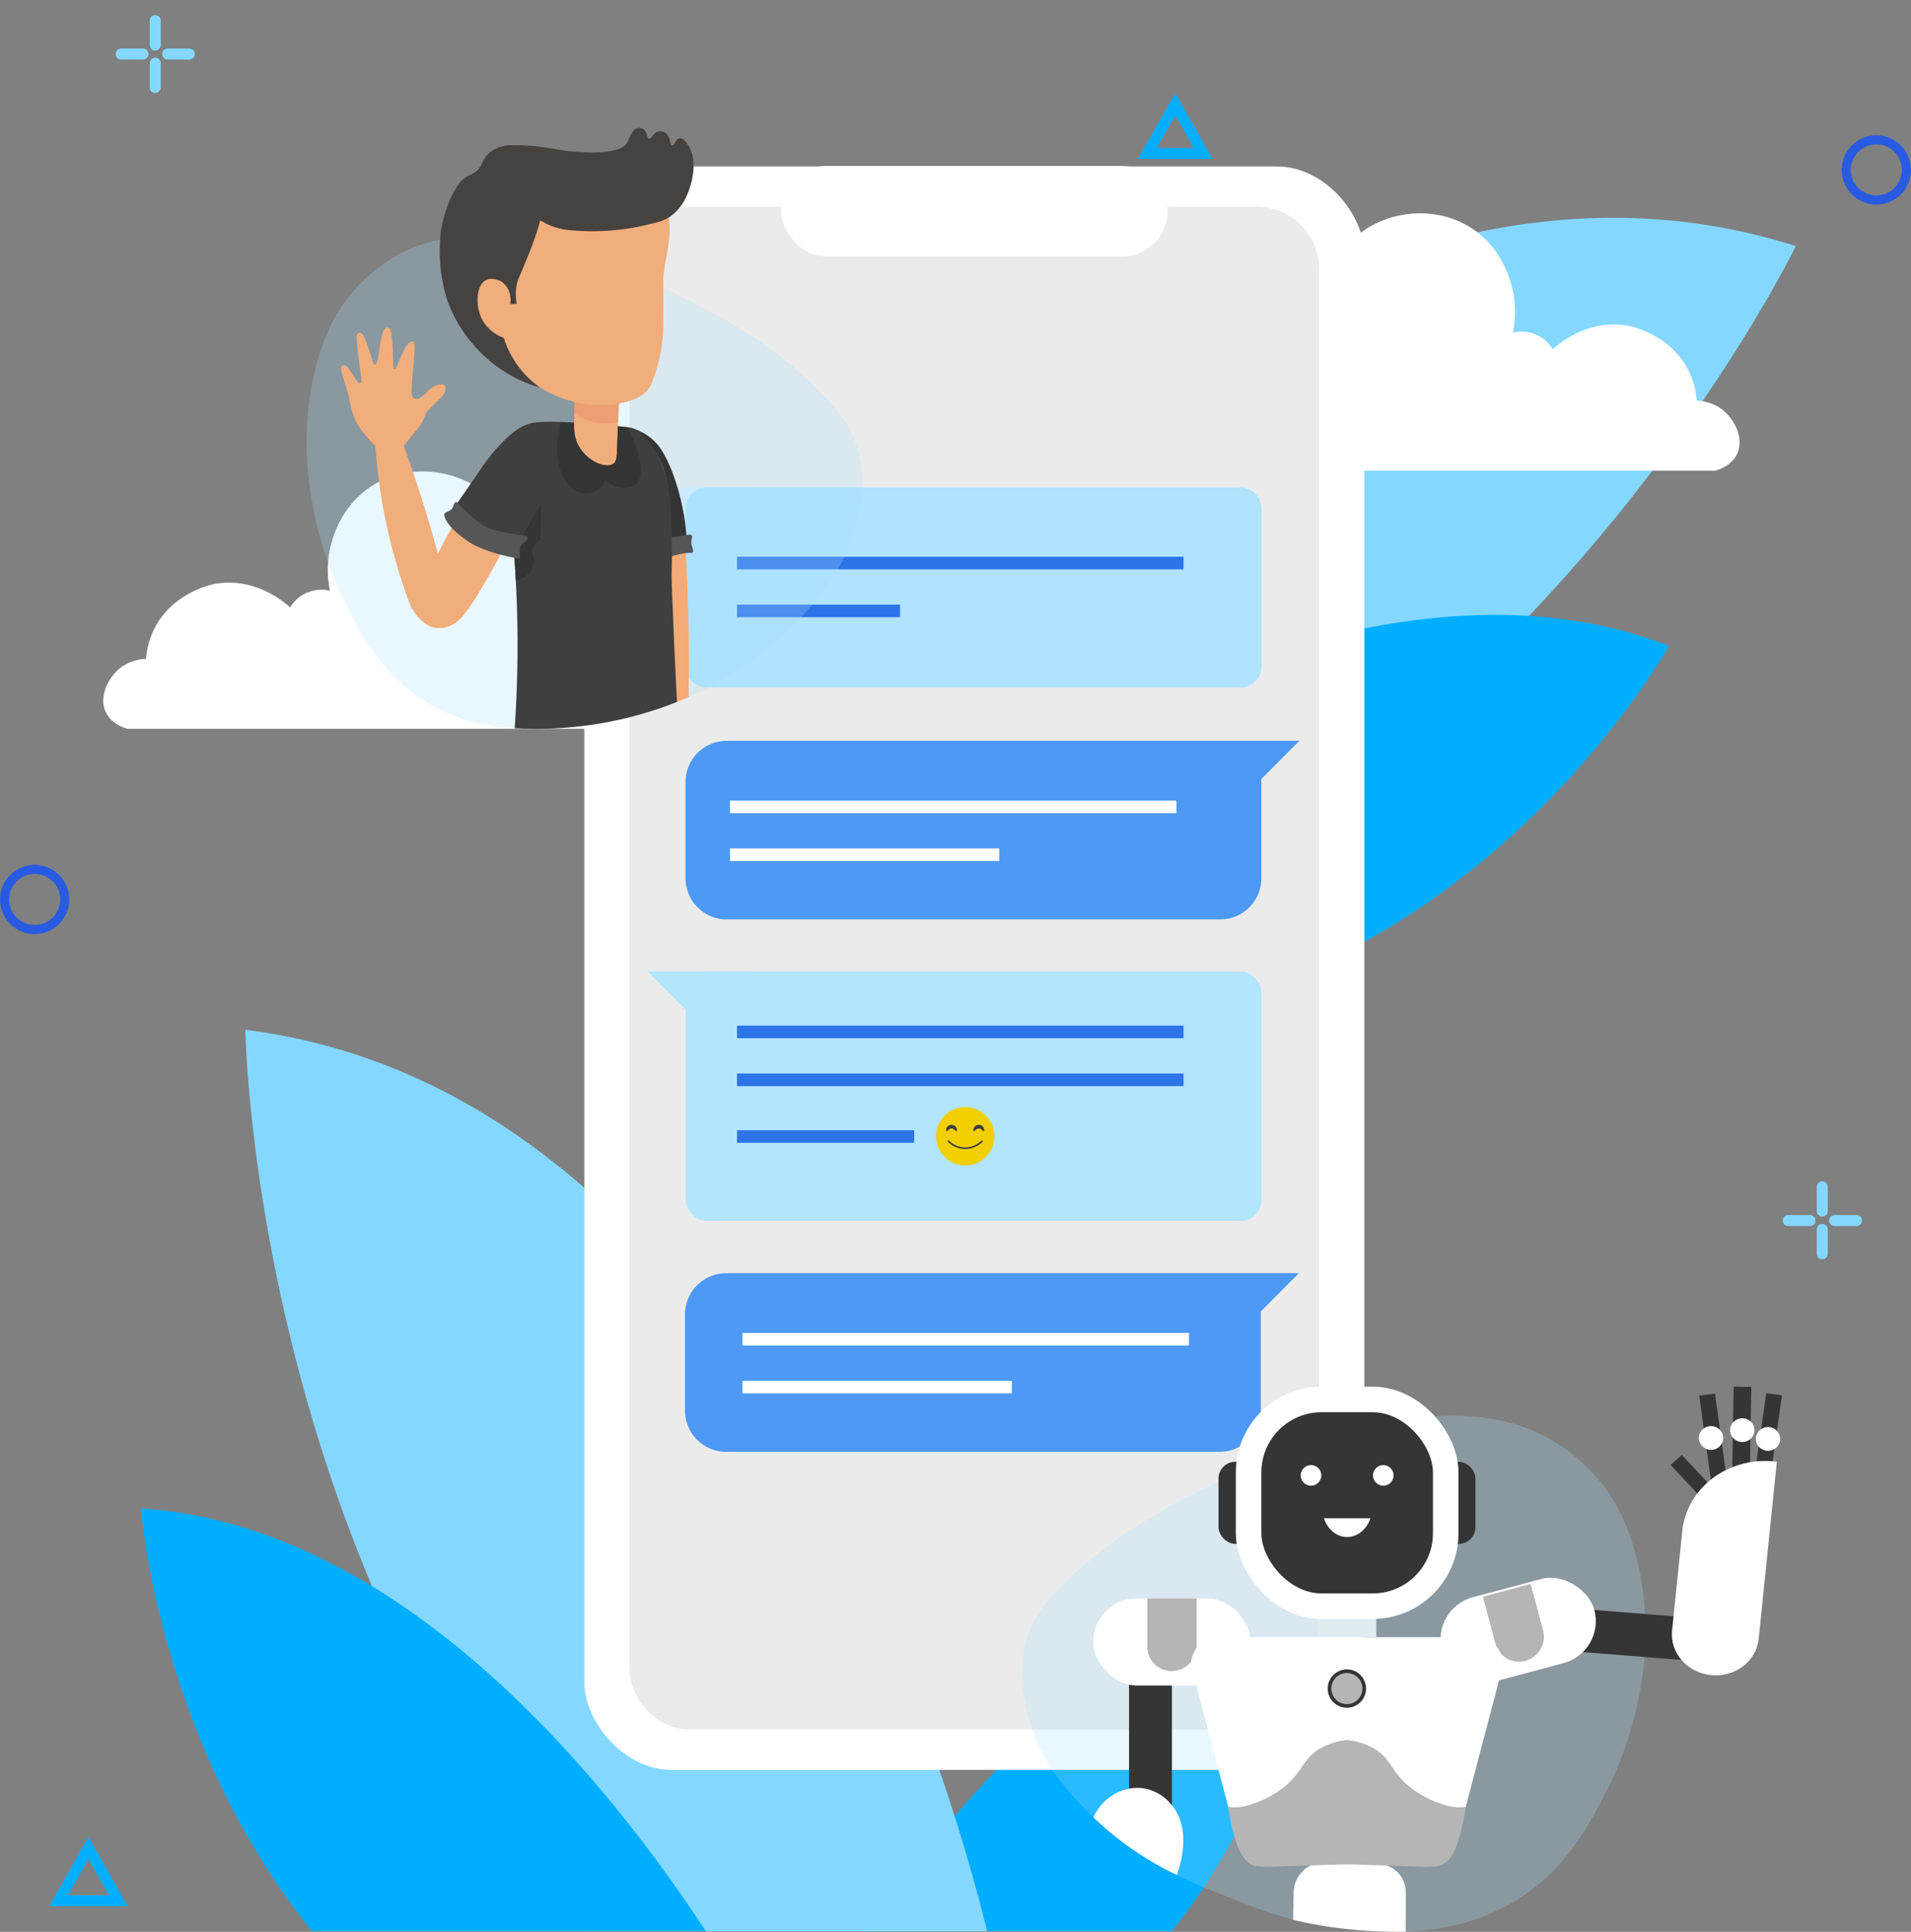 <svg xmlns="http://www.w3.org/2000/svg" width="1048" height="1059.226" viewBox="0 0 1048 1059.226">
  <rect x="0" y="0" width="1048" height="1059.226" fill="#808080" stroke="none"/>
  <g id="Group_1" data-name="Group 1" transform="translate(-2152 -8.83)">
    <path id="Path_120" data-name="Path 120" d="M246.092,416.583c63.713-120.4,165.351-242.783,319.22-262.463,0,0-4.068,285.691-185.758,494.283H264.4a1283.245,1283.245,0,0,1-18.307-231.82Z" transform="translate(2689.578 -234.814) rotate(25)" fill="#84d8ff"/>
    <path id="Path_121" data-name="Path 121" d="M237.33,425.99c52.1-79.526,165.155-222.437,309.837-231.82,0,0-8.858,126.113-93.7,231.82Z" transform="translate(2653.448 -44.232) rotate(25)" fill="#00aeff"/>
    <path id="Path_117" data-name="Path 117" d="M226.792,382.109c66.534-81.691,73.424-180.049,73.424-180.049-112.334,7.349-199.8,119.224-239.366,180.049Z" transform="translate(2567.761 685.636)" fill="#00aeff"/>
    <path id="Path_118" data-name="Path 118" d="M415.537,648.453C394.475,562.759,287.062,189.143,8.72,154.17c0,0,4,285.691,185.758,494.283Z" transform="translate(2277.836 419.292)" fill="#84d8ff"/>
    <path id="Path_119" data-name="Path 119" d="M309.772,425.99C257.673,346.464,144.683,203.553,0,194.17c0,0,8.858,126.113,93.7,231.82Z" transform="translate(2229.339 641.755)" fill="#00aeff"/>
    <g id="Group_706" data-name="Group 706" transform="translate(-615 338)">
      <g id="Layer_2" data-name="Layer 2" transform="translate(3327.71 -212.205)">
        <g id="Layer_1" data-name="Layer 1">
          <path id="Path_618" data-name="Path 618" d="M0,141.091H379.923c2.122-.584,8.643-2.666,11.75-8.694,4.419-8.582-1.025-19.378-7.751-24.689a24.1,24.1,0,0,0-14.108-4.942A44.54,44.54,0,0,0,365.322,86.3c-9.74-19.481-30.687-24.135-32.184-24.433C309.474,57.048,292.3,73.145,290.814,74.56a20.137,20.137,0,0,0-8.459-7.761,20.444,20.444,0,0,0-13.4-1.415,55.95,55.95,0,0,0,.318-21.3C268.309,38.8,264.064,19.8,246.388,8.2,229.42-2.85,207.663-2.174,191.371,6.849s-22.854,24.135-24.689,28.913a58.534,58.534,0,0,0-16.928-4.224c-26.934-2.522-46.989,15.092-51.48,19.04A79.973,79.973,0,0,0,77.82,78.784c-4.962-1.169-26.165-5.588-46.928,6.7C1.025,103.186,0,138.989,0,141.091Z" transform="translate(0 0.005)" fill="#fff"/>
        </g>
      </g>
      <g id="Layer_2-2" data-name="Layer 2" transform="translate(2823.64 -70.663)">
        <g id="Layer_1-2" data-name="Layer 1">
          <path id="Path_618-2" data-name="Path 618" d="M393.271,141.091H13.349c-2.122-.584-8.643-2.666-11.75-8.694-4.419-8.582,1.025-19.378,7.751-24.689a24.1,24.1,0,0,1,14.108-4.942A44.54,44.54,0,0,1,27.949,86.3c9.74-19.481,30.687-24.135,32.184-24.433C83.8,57.048,100.97,73.145,102.457,74.56a20.137,20.137,0,0,1,8.459-7.761,20.444,20.444,0,0,1,13.4-1.415,55.949,55.949,0,0,1-.318-21.3C124.962,38.8,129.207,19.8,146.883,8.2,163.852-2.85,185.609-2.174,201.9,6.849s22.854,24.135,24.689,28.913a58.535,58.535,0,0,1,16.928-4.224c26.934-2.522,46.989,15.092,51.48,19.04a79.973,79.973,0,0,1,20.455,28.206c4.962-1.169,26.165-5.588,46.928,6.7C392.246,103.186,393.271,138.989,393.271,141.091Z" transform="translate(0 0.005)" fill="#fff"/>
        </g>
      </g>
      <g id="Group_704" data-name="Group 704" transform="translate(2830.372 -320.844)">
        <path id="Path_639" data-name="Path 639" d="M8.359,68.854a3.019,3.019,0,0,0,3.018-3.018V52.5a3.019,3.019,0,1,0-6.037,0V65.836a2.983,2.983,0,0,0,3.018,3.018Z" transform="translate(13.402 -49.48)" fill="#84d8ff"/>
        <path id="Path_640" data-name="Path 640" d="M8.358,75.444a3.054,3.054,0,0,0,3.018-3.018V59.159a3.019,3.019,0,1,0-6.037,0V72.531a3.018,3.018,0,0,0,3.018,2.913Z" transform="translate(13.403 -32.764)" fill="#84d8ff"/>
        <path id="Path_641" data-name="Path 641" d="M3.018,60.727h12a3.018,3.018,0,1,0,0-6.037h-12a3.019,3.019,0,0,0,0,6.037Z" transform="translate(0 -36.404)" fill="#84d8ff"/>
        <path id="Path_642" data-name="Path 642" d="M10.278,60.727H22.247a3.018,3.018,0,1,0,0-6.037H10.278a3.019,3.019,0,0,0,0,6.037Z" transform="translate(18.222 -36.404)" fill="#84d8ff"/>
      </g>
      <g id="Group_705" data-name="Group 705" transform="translate(3744.566 318.497)">
        <path id="Path_643" data-name="Path 643" d="M29.679,19.41A3.018,3.018,0,0,0,32.7,16.356V3.018a3.019,3.019,0,0,0-6.037,0V16.356a3.018,3.018,0,0,0,3.018,3.054Z" transform="translate(-7.918)" fill="#84d8ff"/>
        <path id="Path_644" data-name="Path 644" d="M29.678,26.034A3.018,3.018,0,0,0,32.7,23.016V9.678a3.019,3.019,0,0,0-6.037,0V23.016a3.018,3.018,0,0,0,3.018,3.018Z" transform="translate(-7.917 16.716)" fill="#84d8ff"/>
        <path id="Path_645" data-name="Path 645" d="M24.338,11.317h12a3.019,3.019,0,1,0,0-6.037h-12a3.019,3.019,0,0,0,0,6.037Z" transform="translate(-21.32 13.252)" fill="#84d8ff"/>
        <path id="Path_646" data-name="Path 646" d="M31.6,11.317h12a3.019,3.019,0,1,0,0-6.037h-12a3.019,3.019,0,0,0,0,6.037Z" transform="translate(-3.098 13.252)" fill="#84d8ff"/>
      </g>
      <g id="Group_703" data-name="Group 703" transform="translate(3087.464 -238.15)">
        <g id="Layer_2-3" data-name="Layer 2">
          <g id="OBJECTS">
            <rect id="Rectangle_640" data-name="Rectangle 640" width="427.74" height="879.161" rx="48" transform="translate(0 0.257)" fill="#fff"/>
            <path id="Path_661" data-name="Path 661" d="M34.164,0H344.017a34.164,34.164,0,0,1,34.164,34.164V800.9a34.164,34.164,0,0,1-34.164,34.164H34.164A34.164,34.164,0,0,1,0,800.9V34.164A34.164,34.164,0,0,1,34.164,0Z" transform="translate(24.791 22.309)" fill="#ebebeb"/>
            <rect id="Rectangle_642" data-name="Rectangle 642" width="211.889" height="49.559" rx="24.779" transform="translate(107.926)" fill="#fff"/>
          </g>
        </g>
        <g id="Group_702" data-name="Group 702" transform="translate(34.715 176.359)">
          <g id="Group_697" data-name="Group 697" transform="translate(0 265.281)">
            <g id="Group_688" data-name="Group 688">
              <rect id="Rectangle_653" data-name="Rectangle 653" width="315.783" height="136.796" rx="11.61" transform="translate(20.853)" fill="#b2e5fe"/>
              <path id="Path_662" data-name="Path 662" d="M0,143.18H55.368l-24.2,31.172Z" transform="translate(0 -143.18)" fill="#b2e5fe"/>
            </g>
            <g id="Group_696" data-name="Group 696" transform="translate(49.013 29.696)">
              <g id="Group_695" data-name="Group 695" transform="translate(109.122 44.669)">
                <circle id="Ellipse_21" data-name="Ellipse 21" cx="15.994" cy="15.994" r="15.994" transform="translate(0 0)" fill="#f2cf00"/>
                <g id="Group_694" data-name="Group 694" transform="translate(5.543 9.761)">
                  <path id="Path_663" data-name="Path 663" d="M95.639,192.64c0,1.636-1.343-1.019-2.98-1.019s-2.98,2.655-2.98,1.019a2.98,2.98,0,1,1,5.959,0Z" transform="translate(-89.68 -189.66)" fill="#3d3d3d"/>
                  <path id="Path_664" data-name="Path 664" d="M105.319,192.64c0,1.636-1.328-1.019-2.98-1.019s-2.98,2.655-2.98,1.019a2.98,2.98,0,1,1,5.959,0Z" transform="translate(-84.416 -189.66)" fill="#3d3d3d"/>
                  <path id="Path_665" data-name="Path 665" d="M99.85,199.849a13.446,13.446,0,0,1-9.525-3.937.437.437,0,1,1,.618-.618,12.613,12.613,0,0,0,17.816,0,.437.437,0,0,1,.618.617,13.447,13.447,0,0,1-9.525,3.937Z" transform="translate(-89.399 -186.665)" fill="#3d3d3d"/>
                </g>
              </g>
              <g id="Group_693" data-name="Group 693">
                <rect id="Rectangle_654" data-name="Rectangle 654" width="244.869" height="6.899" fill="#2d74e8"/>
                <rect id="Rectangle_655" data-name="Rectangle 655" width="244.869" height="6.899" transform="translate(0 26.255)" fill="#2d74e8"/>
                <rect id="Rectangle_656" data-name="Rectangle 656" width="97.17" height="6.899" transform="translate(0 57.35)" fill="#2d74e8"/>
              </g>
            </g>
          </g>
          <g id="Group_690" data-name="Group 690" transform="translate(20.772 138.808)">
            <path id="Path_666" data-name="Path 666" d="M343.636,78.09H29.563A22.621,22.621,0,0,0,7,100.653v52.822a22.621,22.621,0,0,0,22.563,22.543H300.24a22.6,22.6,0,0,0,22.543-22.543V99.02Z" transform="translate(-7 -78.09)" fill="#4d99f5"/>
            <g id="Group_689" data-name="Group 689" transform="translate(24.354 32.768)">
              <rect id="Rectangle_657" data-name="Rectangle 657" width="244.869" height="6.899" fill="#fff"/>
              <rect id="Rectangle_658" data-name="Rectangle 658" width="147.699" height="6.899" transform="translate(0 26.236)" fill="#fff"/>
            </g>
          </g>
          <g id="Group_701" data-name="Group 701">
            <path id="Path_667" data-name="Path 667" d="M0,0H55.368l-24.2,31.172Z" fill="#d4eeff"/>
            <g id="Group_699" data-name="Group 699" transform="translate(20.853)">
              <path id="Rectangle_659" data-name="Rectangle 659" d="M11.61,0H304.173a11.61,11.61,0,0,1,11.61,11.61V97.978a11.61,11.61,0,0,1-11.61,11.61H11.61A11.61,11.61,0,0,1,0,97.978V11.61A11.61,11.61,0,0,1,11.61,0Z" fill="#afe3fe"/>
              <g id="Group_698" data-name="Group 698" transform="translate(28.16 37.888)">
                <rect id="Rectangle_660" data-name="Rectangle 660" width="244.869" height="6.899" fill="#2d74e8"/>
                <rect id="Rectangle_661" data-name="Rectangle 661" width="89.377" height="6.899" transform="translate(0 26.255)" fill="#2d74e8"/>
              </g>
            </g>
          </g>
          <g id="Group_692" data-name="Group 692" transform="translate(20.48 430.711)">
            <g id="Group_700" data-name="Group 700">
              <path id="Path_668" data-name="Path 668" d="M336.636,228.27H22.563A22.621,22.621,0,0,0,0,250.833v52.822a22.621,22.621,0,0,0,22.563,22.563H293.24a22.621,22.621,0,0,0,22.543-22.563V249.22Z" transform="translate(0 -228.27)" fill="#4d99f5"/>
              <g id="Group_691" data-name="Group 691" transform="translate(31.522 32.768)">
                <rect id="Rectangle_662" data-name="Rectangle 662" width="244.869" height="6.899" fill="#fff"/>
                <rect id="Rectangle_663" data-name="Rectangle 663" width="147.699" height="6.899" transform="translate(0 26.236)" fill="#fff"/>
              </g>
            </g>
          </g>
        </g>
      </g>
      <g id="Layer_2-4" data-name="Layer 2" transform="translate(3327.393 431.105)">
        <g id="Layer_1-3" data-name="Layer 1">
          <path id="Path_647" data-name="Path 647" d="M291.161,35.546a100.67,100.67,0,0,1,27.773,24.59c3.771,4.918,14.867,20.2,20.268,49.188,11.02,59.1-13.826,109.034-18.013,117.173-10.952,21.279-23.813,46.276-53.3,62.924-34.275,19.348-70.369,15.772-90.833,13.743-26.634-2.648-45.507-10.115-63.806-17.349-23.187-9.18-51.1-20.547-76.569-46.284C26.4,229.137,13.344,215.741,5.922,193.949,2.829,184.9-4.171,164.358,3.4,141.9c1.735-5.159,6.789-17.892,32.488-39.661,13.577-11.48,35.362-27.562,78.877-47.174,33.453-15.086,50.176-22.629,74.314-27.351C215.18,22.61,255.829,14.629,291.161,35.546Z" transform="translate(-0.002 -5.864)" fill="#a8e3ff" opacity="0.25"/>
          <path id="Path_648" data-name="Path 648" d="M227.435,383.426a252.063,252.063,0,0,1-30.225-5.092q.143-7.724.287-15.456a16.749,16.749,0,0,1,3.983-10.145c1.984-2.18,4.382-4.993,10.2-4.993h32.01a15.32,15.32,0,0,1,15.32,15.32l-.038,21.716a250.714,250.714,0,0,1-31.537-1.35Z" transform="translate(-48.456 -85.93)" fill="#fffeff"/>
          <path id="Path_649" data-name="Path 649" d="M509.262,84.02l-6.17,5.469-31.462-33.7,6.163-5.476Z" transform="translate(-115.88 -12.852)" fill="#353535"/>
          <path id="Path_650" data-name="Path 650" d="M507.614,52.987l-8.644,1.124L492.46,6.884l8.652-1.124Z" transform="translate(-120.998 -1.906)" fill="#353535"/>
          <ellipse id="Ellipse_14" data-name="Ellipse 14" cx="6.517" cy="6.683" rx="6.517" ry="6.683" transform="translate(371.174 34.582) rotate(-89.083)" fill="#fffeff"/>
          <rect id="Rectangle_643" data-name="Rectangle 643" width="9.685" height="47.642" transform="translate(390.328) rotate(0.917)" fill="#353535"/>
          <ellipse id="Ellipse_15" data-name="Ellipse 15" cx="6.517" cy="6.683" rx="6.517" ry="6.683" transform="translate(388.303 30.291) rotate(-89.083)" fill="#fffeff"/>
          <path id="Path_651" data-name="Path 651" d="M540.937,53.816,532.3,52.639,539.006,5.45l8.644,1.177Z" transform="translate(-130.787 -1.829)" fill="#353535"/>
          <ellipse id="Ellipse_16" data-name="Ellipse 16" cx="6.517" cy="6.683" rx="6.517" ry="6.683" transform="translate(402.403 35.092) rotate(-89.083)" fill="#fff"/>
          <rect id="Rectangle_644" data-name="Rectangle 644" width="99.017" height="23.519" transform="translate(82.301 153.508) rotate(90)" fill="#353535"/>
          <rect id="Rectangle_645" data-name="Rectangle 645" width="99.017" height="23.519" transform="translate(288.011 120.396) rotate(4.57)" fill="#353535"/>
          <rect id="Rectangle_646" data-name="Rectangle 646" width="86.481" height="47.74" rx="23.87" transform="translate(224.241 121.662) rotate(-14.954)" fill="#fff"/>
          <path id="Path_652" data-name="Path 652" d="M0,0H26.247A13.741,13.741,0,0,1,39.988,13.741h0A13.408,13.408,0,0,1,26.581,27.149H0Z" transform="matrix(0.259, 0.966, -0.966, 0.259, 279.035, 108.183)" fill="#b5b5b5"/>
          <rect id="Rectangle_647" data-name="Rectangle 647" width="86.481" height="47.74" rx="23.87" transform="translate(39.064 116.155)" fill="#fff"/>
          <path id="Path_653" data-name="Path 653" d="M0,0H26.137A13.683,13.683,0,0,1,39.82,13.683h0A13.351,13.351,0,0,1,26.468,27.034H0Z" transform="translate(95.818 116.155) rotate(90)" fill="#b5b5b5"/>
          <path id="Path_654" data-name="Path 654" d="M528.43,54.925l1.72.166-9.957,97.184c-1.252,12.227-12.9,21.12-26.016,19.853h0c-13.117-1.26-22.735-12.2-21.482-24.417l5.589-54.528C480.7,69.627,503.145,52.5,528.43,54.925Z" transform="translate(-116.115 -13.929)" fill="#fffeff"/>
          <path id="Path_655" data-name="Path 655" d="M52.05,308.521a27.573,27.573,0,0,1,13.826-13.947,24.673,24.673,0,0,1,15.456-1.629A25.347,25.347,0,0,1,95.09,301.89c11.986,14.332,3.062,37.172,2.648,38.19A174.137,174.137,0,0,1,52.05,308.52Z" transform="translate(-12.79 -72.327)" fill="#fffeff"/>
          <path id="Path_656" data-name="Path 656" d="M282.021,307.536,235.3,307.25q.1-62.245.2-124.46h72.141c7.754,0,14.045,6.9,14.045,15.418Q309.342,245.073,297,291.945a19.25,19.25,0,0,1-5.107,10.794,16.082,16.082,0,0,1-9.874,4.8Z" transform="translate(-57.814 -45.402)" fill="#fff"/>
          <path id="Path_657" data-name="Path 657" d="M162.621,307.536l46.721-.287q-.106-62.245-.2-124.46H137.005c-7.754,0-14.045,6.9-14.045,15.418q12.348,46.865,24.681,93.737a19.2,19.2,0,0,0,5.107,10.794A16.051,16.051,0,0,0,162.621,307.536Z" transform="translate(-30.212 -45.402)" fill="#fff"/>
          <path id="Path_658" data-name="Path 658" d="M150.06,294.174c.151,1.192,2.625,19.725,8.1,27.336a11.7,11.7,0,0,0,5.356,4.669c1.788.679,3.7.754,6.751.867,2.263.091,3.983,0,4.149,0,4.028-.189,19.7-.709,41.585-1.433l-.324-68.083a36.425,36.425,0,0,0-14.875,4.443c-10.869,6.2-9.6,14.06-22.508,23.119a57.862,57.862,0,0,1-15.131,7.543,32.191,32.191,0,0,1-6.487,1.637,25.864,25.864,0,0,1-6.615-.1Z" transform="translate(-36.871 -63.765)" fill="#b5b5b5"/>
          <path id="Path_659" data-name="Path 659" d="M301.241,294.174c-.151,1.192-2.625,19.725-8.1,27.336a11.687,11.687,0,0,1-5.363,4.669c-1.78.679-3.7.754-6.743.867-2.263.091-3.983,0-4.149,0-4.028-.189-19.7-.709-41.585-1.433l.324-68.083a36.425,36.425,0,0,1,14.875,4.443c10.862,6.2,9.6,14.06,22.508,23.119a57.6,57.6,0,0,0,15.131,7.543,32.109,32.109,0,0,0,6.479,1.637,25.925,25.925,0,0,0,6.623-.1Z" transform="translate(-57.814 -63.765)" fill="#b5b5b5"/>
          <circle id="Ellipse_17" data-name="Ellipse 17" cx="9.519" cy="9.519" r="9.519" transform="translate(168.857 156.05)" fill="#b5b5b5"/>
          <circle id="Ellipse_18" data-name="Ellipse 18" cx="9.519" cy="9.519" r="9.519" transform="translate(168.721 156.05)" fill="none" stroke="#353535" stroke-miterlimit="10" stroke-width="2"/>
          <rect id="Rectangle_648" data-name="Rectangle 648" width="32.171" height="12.974" transform="translate(162.219 124.399)" fill="#e0edf0"/>
          <rect id="Rectangle_649" data-name="Rectangle 649" width="18.299" height="44.987" rx="9.149" transform="translate(230.46 41.238)" fill="#353535"/>
          <rect id="Rectangle_650" data-name="Rectangle 650" width="18.299" height="44.987" rx="9.149" transform="translate(107.856 41.238)" fill="#353535"/>
          <rect id="Rectangle_651" data-name="Rectangle 651" width="111.335" height="113.349" rx="54.34" transform="translate(122.724 7.053)" fill="#353535"/>
          <circle id="Ellipse_19" data-name="Ellipse 19" cx="5.65" cy="5.65" r="5.65" transform="translate(152.918 43.04)" fill="#fffeff"/>
          <circle id="Ellipse_20" data-name="Ellipse 20" cx="5.65" cy="5.65" r="5.65" transform="translate(192.564 43.04)" fill="#fffeff"/>
          <path id="Path_660" data-name="Path 660" d="M232.2,106.641c-5.6-.068-10.621-4.179-12.589-10.311h25.48C243.076,102.568,237.9,106.7,232.2,106.641Z" transform="translate(-53.959 -24.159)" fill="#fffeff"/>
          <rect id="Rectangle_652" data-name="Rectangle 652" width="108.106" height="113.349" rx="40" transform="translate(124.338 7.053)" fill="none" stroke="#fff" stroke-miterlimit="10" stroke-width="14"/>
        </g>
      </g>
      <g id="Layer_2-5" data-name="Layer 2" transform="translate(2935.166 -258.997)">
        <g id="Layer_1-4" data-name="Layer 1">
          <path id="Path_620" data-name="Path 620" d="M45.27,104.886A92.538,92.538,0,0,0,20.531,128.4c-3.383,4.7-13.241,19.3-18.076,47.01C-7.358,231.9,14.779,279.633,18.5,287.41c9.774,20.342,21.233,44.235,47.5,60.175,28.735,17.431,59.574,14.771,80.911,13.131a191.279,191.279,0,0,0,57.98-14.2c38.838-16.14,61.369-40.291,67.063-46.63,10.329-11.511,21.117-23.777,27.411-43.557,2.776-8.709,9.393-29.516,1.511-51.892-1.427-4.061-6.036-15.63-28.206-35.759-12.085-10.975-31.5-26.346-70.259-45.094-29.8-14.409-44.7-21.614-66.2-26.146C112.965,92.517,76.761,84.892,45.27,104.886Z" transform="translate(0.03 -32.54)" fill="#a8e3ff" opacity="0.25"/>
          <path id="Path_621" data-name="Path 621" d="M274.65,254.47a48.953,48.953,0,0,1,7.876,6.353,40.439,40.439,0,0,1,12.266,23.067,130.034,130.034,0,0,1,1.685,31.13l9.148-.762c-.187-2.64-.478-5.668-.936-9.006,0,0-3.008-22.111-12.034-37.3a28.517,28.517,0,0,0-5.036-6.417,29.91,29.91,0,0,0-8.186-5.378,30.85,30.85,0,0,0-4.783-1.687Z" transform="translate(-97.32 -90.189)" fill="#353535"/>
          <path id="Path_622" data-name="Path 622" d="M317.692,358.4q1.162,20.278,1.575,41.963.368,19.929,0,38.69l-3.4,1.433-3.138,1.291q-1.369-20.956-2.092-43.189-.646-20.3-.646-39.594Z" transform="translate(-109.845 -127.023)" fill="#f4ab76"/>
          <path id="Path_623" data-name="Path 623" d="M300.48,348.031c9.109-1.627,15.8-2.731,16.307-2.673a1.531,1.531,0,0,1,.646.232,1.421,1.421,0,0,1,.374.407c.42.646-.613,2.686-.323,4.519.168,1.059.71,2.085.91,3.505a1.291,1.291,0,0,1-.2,1.033,1.169,1.169,0,0,1-.587.323,1.413,1.413,0,0,1-.594,0,25.383,25.383,0,0,0-6.733.93,68.838,68.838,0,0,0-8.857,2.789Q300.945,353.558,300.48,348.031Z" transform="translate(-106.474 -122.4)" fill="#565656"/>
          <path id="Path_624" data-name="Path 624" d="M124.51,297.14q4.59-6.456,9.19-13.14,3.228-4.655,6.353-9.29s2.537-3.751,6.314-8.393h0s7.4-9.038,14.4-13.293c.923-.562,1.853-1.033,1.853-1.033s.7-.355,1.407-.646a23.72,23.72,0,0,1,5.662-1.472c13.661-1.685,50.491,2.653,50.491,2.653a11.828,11.828,0,0,1,3.6.975,12.667,12.667,0,0,1,3.719,2.621,54.8,54.8,0,0,1,6.959,8.218,52.69,52.69,0,0,1,5.068,10.007c1.491,3.777,4.093,11.478,4.764,36.288.129,4.713.219,11.291.039,19.213-.174,8.037.284,14.965.768,27.347.452,11.491,1.123,27,2.118,45.92A209.248,209.248,0,0,1,158.2,417.528c.729-10.626,1.233-21.666,1.446-33.093.42-22.492-.323-43.629-1.827-63.235Z" transform="translate(-44.107 -88.423)" fill="#3f3f3f"/>
          <path id="Path_625" data-name="Path 625" d="M118.651,290.553c-3.131,5.655-9.522,17.121-14.752,25.856-.187.31-1.291,2.169-2.963,4.519-4.112,5.888-6.488,9.29-10.562,11.4A14.81,14.81,0,0,1,81.1,334.2c-7.14-1.117-11.549-8.328-12.731-10.258-.536-.891-.93-1.653-1.181-2.176a305.1,305.1,0,0,1-19.148-87.3,61.253,61.253,0,0,1-6.217-6.908,36.817,36.817,0,0,1-4.881-7.6,41.536,41.536,0,0,1-2.582-7.889c-.646-2.582-.516-2.892-.988-4.939-1.375-6.049-4.764-14.041-4.035-15.862a1.5,1.5,0,0,1,1.956-1.007c2.156.51,5.991,8.573,7.747,9.593a1.072,1.072,0,0,0,.9.174c.349-.174.407-.723.426-.91.207-1.937-3.46-23.17-2.408-25.636a1.866,1.866,0,0,1,.872-.988,1.937,1.937,0,0,1,1.42.123c2.582,1.156,5.972,15.636,6.863,16.785a.93.93,0,0,0,.6.4.994.994,0,0,0,.736-.342c1.136-1.1,2.544-17.489,4.739-19.367a1.737,1.737,0,0,1,2.711.174c2.027,2.2,1.6,20.471,2.26,21.763.045.1.187.368.407.387s.587-.426.691-.587c.923-1.5,4.364-11.743,7.45-14.067.271-.2,1.059-.794,1.73-.549s.859,1.052.936,1.343c.936,3.37-2.427,25.055-1.2,28.406a2.828,2.828,0,0,0,1.046,1.407,3.154,3.154,0,0,0,.439.181,3.816,3.816,0,0,0,1.937-.039c.988-.271,3.363-2.034,6.01-4.99a12.266,12.266,0,0,1,5.72-2.763c1.414-.245,2.059-.045,2.466.3a2.948,2.948,0,0,1,.691,2.466c-.168,2.15-1.711,3.66-2.64,4.564-4.519,4.442-6.766,6.656-7.5,7.747-1.859,2.744-1.181,3.383-3.673,7.134a53.286,53.286,0,0,1-3.4,4.364c-1.291,1.62-3.273,4.022-5.662,7.011q4.726,13.015,9.251,27.114,5.255,16.456,9.425,31.931L90.676,277.6Z" transform="translate(-10.339 -60.08)" fill="#f0ae7c"/>
          <path id="Path_626" data-name="Path 626" d="M187.268,341.791a7.85,7.85,0,0,0-1.149,4.435,10.33,10.33,0,0,1,.742,6.146,10.807,10.807,0,0,1-4.519,6.553,12.15,12.15,0,0,1-5.223,2.124l-.949-16.527,14.907-25.752q-.291,10.052-.594,20.1A7.9,7.9,0,0,0,187.268,341.791Z" transform="translate(-62.417 -112.978)" fill="#353535"/>
          <path id="Path_627" data-name="Path 627" d="M124.2,318.276c.646.755,9.568,9.9,15.139,12.841,6.514,3.447,20.233,4.661,22.227,5.165a1.414,1.414,0,0,1,.826.5,1.453,1.453,0,0,1,.22.852c-.045,1.388-3.447,2.511-4.106,4.887-.374,1.349,0,3.544-.187,5.165a1.117,1.117,0,0,1-.368.775,1.22,1.22,0,0,1-.962.148c-17.25-3.1-25.352-8.251-25.352-8.251-14.2-9.038-14.79-15.126-14.764-15.546a2,2,0,0,1,.362-1.039,1.827,1.827,0,0,1,.9-.587,8.121,8.121,0,0,0,2.776-1.556c1.014-1.039.936-2.666,1.853-3.589a.917.917,0,0,1,.575-.3,1.214,1.214,0,0,1,.865.536Z" transform="translate(-41.399 -112.613)" fill="#565656"/>
          <path id="Path_628" data-name="Path 628" d="M227.368,226l-.291,17.689a6.232,6.232,0,0,1-.039.775,19.458,19.458,0,0,0,2.221,9.29,22.3,22.3,0,0,0,10.213,9.845c5.378,2.524,8.612,1.227,8.9,1.033a4.81,4.81,0,0,0,1.091-.994h0a5,5,0,0,0,.91-1.937,6.456,6.456,0,0,0,.161-1.382c0-1.343.465-13.183,1.149-29.9Z" transform="translate(-80.445 -80.098)" fill="#f0ae7c"/>
          <path id="Path_629" data-name="Path 629" d="M227.34,236.131a35.449,35.449,0,0,0,11.149,4.6,32.647,32.647,0,0,0,12.983.232q.194-5.578.381-11.156l-24.371-5.7Q227.417,230.127,227.34,236.131Z" transform="translate(-80.552 -79.428)" fill="#eb886b" opacity="0.42"/>
          <path id="Path_630" data-name="Path 630" d="M248.472,68.659a44.764,44.764,0,0,1,.762,13.615c-.555,5.591-2.718,15.92-3.157,20.723-.374,4.08,0,3.118-.1,17.321-.084,10.975,0,13.964-.594,18.948a89.334,89.334,0,0,1-2.247,11.976c-1.072,4.054-3.028,10.213-4.558,12.873-6.953,12.1-41.35,14.978-63.267-1.995-9.871-7.644-14.848-17.508-17.431-24.4l-13.325-3.228q-1.181-15.694-2.369-31.382l19.445-1.188q.581,8.347,1.175,16.695l1.937.032q-.039-5.61-.1-11.246-.194-17.256-.646-34.216c11.285-5.165,32.318-12.77,58.522-10.265a109.9,109.9,0,0,1,25.946,5.739Z" transform="translate(-50.373 -22.125)" fill="#f0ae7c"/>
          <path id="Path_631" data-name="Path 631" d="M151.679,96.515c.833-5.384-1.362-10.368-5.326-12.531-.213-.116-4.577-2.421-8.109-.478-5.52,3.034-5.92,14.719-1.465,22.389a21.945,21.945,0,0,0,11.349,9.174,53.455,53.455,0,0,0,10.555,18.851,52.713,52.713,0,0,0,9.277,8.393,76.5,76.5,0,0,1-20.626-9.471,78.474,78.474,0,0,1-30.1-38.089,89.932,89.932,0,0,1-3.454-38.98s1.892-13.131,8.78-23.783a20.731,20.731,0,0,1,3.06-3.654c2.492-2.253,4.261-2.524,6.262-3.738,4.635-2.8,3.738-6.533,7.8-10.471,1.788-1.737,4.79-3.751,10.026-4.584,1.937-.065,4.887-.116,8.477,0,12.169.387,16.269,2.15,25.823,3.157s28.774,2.059,32.04-5.165c.445-.994,2.35-6.03,4.429-7.043A4.751,4.751,0,0,1,222.241,0a4.8,4.8,0,0,1,2.15.542c2.473,1.343,2.085,5,3.473,5.281s2.26-3.506,5.229-4.048a5.229,5.229,0,0,1,3.66.923c3,2.111,2.356,6.682,3.744,6.875,1.291.174,1.937-3.622,4.048-3.951s4.371,3.228,4.835,3.951c5.294,8.477,1.685,20.155,1.085,22.1-1.123,3.628-3.654,11.827-11.349,17.076-3.292,2.24-7.063,3.1-14.6,4.835a126.845,126.845,0,0,1-21,2.834,120.513,120.513,0,0,1-16.624-.213,41.228,41.228,0,0,1-10.833-1.833,35.468,35.468,0,0,1-7.9-3.751c-.349,1.291-.91,3.286-1.679,5.726-.575,1.808-2.8,8.715-7.992,20.917-2.214,5.21-2.989,6.721-3.454,9.774a27.837,27.837,0,0,0,.194,9.374Z" transform="translate(-40.023)" fill="#464240"/>
          <path id="Path_632" data-name="Path 632" d="M214.943,250.49a49.148,49.148,0,0,0-2.053,13.293c-.052,3.641-.11,7.592,1.562,12.266,1.11,3.105,3.706,10.375,10.329,12.524a11.963,11.963,0,0,0,8.444-.29,12.124,12.124,0,0,0,6.2-6.475,14.2,14.2,0,0,0,7.179,3.957c3.506.729,7.25.065,9.077-1.227,4.842-3.415,3.77-16.449-4.164-31.634l-5.378-.536c-.1,3.383-.252,7.805-.5,13.047-.181,3.706-.355,6.456-2.24,7.624a7.327,7.327,0,0,1-4.145.646,12.013,12.013,0,0,1-4.209-1.117,21.163,21.163,0,0,1-5.926-3.815,23.3,23.3,0,0,1-3.641-4.177c-3.538-5.365-3.48-11.466-3.4-13.757Z" transform="translate(-75.424 -88.778)" fill="#353535"/>
        </g>
      </g>
      <g id="Polygon_6" data-name="Polygon 6" transform="translate(2794 678)">
        <path id="Path_1" data-name="Path 1" d="M21.5,0,43,38H0Z" fill="none"/>
        <path id="Path_2" data-name="Path 2" d="M21.5,12.184,10.288,32H32.711L21.5,12.184M21.5,0,43,38H0Z" fill="#00aeff"/>
      </g>
      <g id="Polygon_7" data-name="Polygon 7" transform="translate(3391 -278)">
        <path id="Path_3" data-name="Path 3" d="M20.5,0,41,36H0Z" fill="none"/>
        <path id="Path_4" data-name="Path 4" d="M20.5,12.125,10.321,30H30.679L20.5,12.125M20.5,0,41,36H0Z" fill="#00aeff"/>
      </g>
      <g id="Ellipse_22" data-name="Ellipse 22" transform="translate(3777 -255)" fill="none" stroke="#295be2" stroke-width="5">
        <circle cx="19" cy="19" r="19" stroke="none"/>
        <circle cx="19" cy="19" r="16.5" fill="none"/>
      </g>
      <g id="Ellipse_23" data-name="Ellipse 23" transform="translate(2767 145)" fill="none" stroke="#295be2" stroke-width="5">
        <circle cx="19" cy="19" r="19" stroke="none"/>
        <circle cx="19" cy="19" r="16.5" fill="none"/>
      </g>
    </g>
  </g>
</svg>

